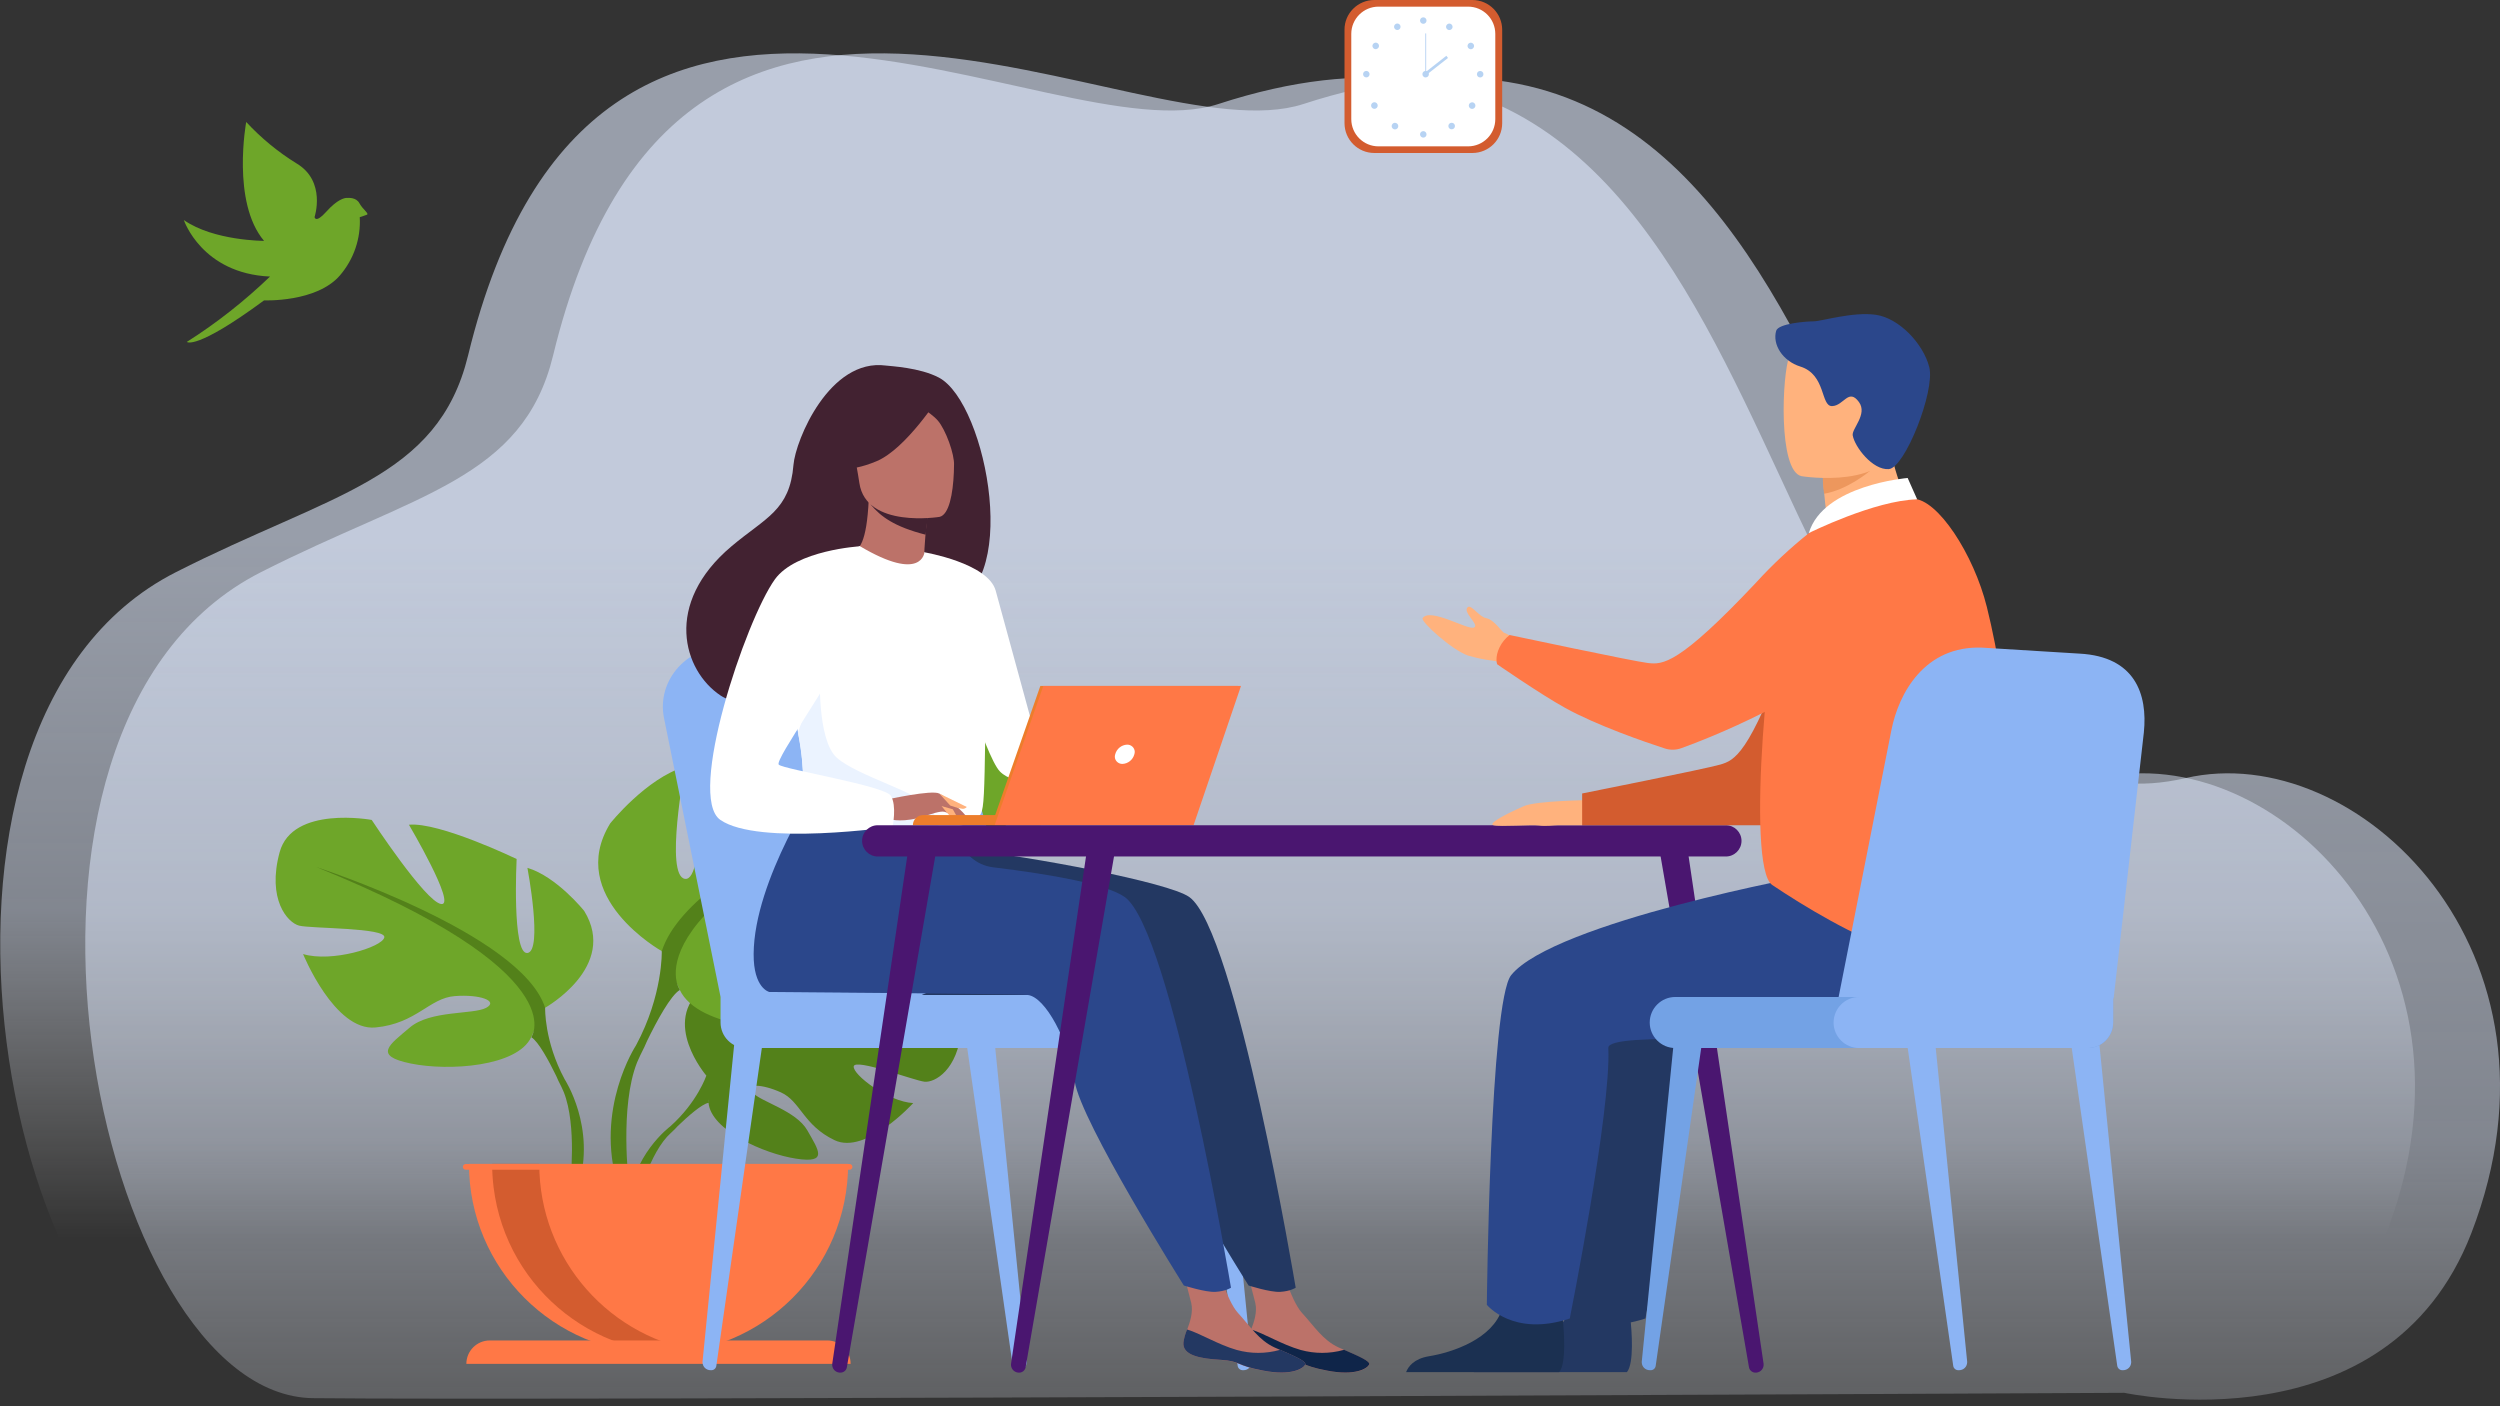 <?xml version="1.0" encoding="utf-8"?>
<!-- Generator: Adobe Illustrator 26.2.1, SVG Export Plug-In . SVG Version: 6.00 Build 0)  -->
<svg version="1.1" id="Layer_1" xmlns="http://www.w3.org/2000/svg" xmlns:xlink="http://www.w3.org/1999/xlink" x="0px" y="0px"
	 width="1920px" height="1080px" viewBox="0 0 1920 1080" style="enable-background:new 0 0 1920 1080;" xml:space="preserve">
<rect x="0" y="0" width="1920" height="1080" fill="#333333" stroke="none"/>
<style type="text/css">
	.st0{opacity:0.588;fill:url(#SVGID_1_);enable-background:new    ;}
	.st1{opacity:0.588;fill:url(#SVGID_00000174560492325583697980000004038704776543031182_);enable-background:new    ;}
	.st2{fill:#53811A;}
	.st3{fill:#6EA629;}
	.st4{fill:#FF7846;}
	.st5{fill:#D35C2F;}
	.st6{fill:#FFFFFF;}
	.st7{fill:#B7D3F3;}
	.st8{fill:#8CB4F4;}
	.st9{fill:#233862;}
	.st10{fill:#BC7269;}
	.st11{fill:#0F2549;}
	.st12{fill:#2B478B;}
	.st13{fill:#422231;}
	.st14{fill:#EBF3FF;}
	.st15{fill:#FFB27D;}
	.st16{fill:#ED7D2B;}
	.st17{fill:#4A1670;}
	.st18{fill:#1B3051;}
	.st19{fill:#ED975D;}
	.st20{fill:#73A2E5;}
</style>
<g transform="translate(-14660.814 2934.989)">
	
		<linearGradient id="SVGID_1_" gradientUnits="userSpaceOnUse" x1="13397.941" y1="-883.988" x2="13397.941" y2="-885.097" gradientTransform="matrix(1031.169 0 0 -484.526 -13799950 -430835.156)">
		<stop  offset="0" style="stop-color:#DFE9FD"/>
		<stop  offset="0.532" style="stop-color:#DFE9FD;stop-opacity:0.776"/>
		<stop  offset="1" style="stop-color:#FFFFFF;stop-opacity:0"/>
	</linearGradient>
	<path class="st0" d="M16227-1865.3c0,0,202.1,44,266.5-122.6c83.5-216.2-88-380.1-219.5-349.5c-286.6,66.5-217.6-667.6-677.5-517.7
		c-129.3,42.1-478.8-208.1-576.2,193.1c-23.2,95.4-105.3,105.9-224.5,166.5c-233.3,118.5-126.6,632.3,40.1,634.3
		C15002.4-1859.2,16227-1865.3,16227-1865.3z"/>
	
		<linearGradient id="SVGID_00000121252077130526172190000008757276736091486392_" gradientUnits="userSpaceOnUse" x1="13397.97" y1="-883.988" x2="13397.97" y2="-885.785" gradientTransform="matrix(1031.169 0 0 -484.526 -13799913 -430835.156)">
		<stop  offset="0" style="stop-color:#DFE9FD"/>
		<stop  offset="0.532" style="stop-color:#DFE9FD;stop-opacity:0.776"/>
		<stop  offset="1" style="stop-color:#FFFFFF;stop-opacity:0"/>
	</linearGradient>
	<path style="opacity:0.588;fill:url(#SVGID_00000121252077130526172190000008757276736091486392_);enable-background:new    ;" d="
		M16292.3-1865.3c0,0,202.1,44,266.5-122.6c83.5-216.2-88-380.1-219.5-349.5c-286.6,66.5-217.6-667.6-677.5-517.7
		c-129.3,42.1-478.8-208.1-576.2,193.1c-23.2,95.4-105.3,105.9-224.5,166.5c-233.3,118.5-126.6,632.3,40.1,634.3
		S16292.3-1865.3,16292.3-1865.3z"/>
	<g transform="translate(14778.579 -2719.223)">
		<path class="st2" d="M571.9,534.7c0,0-51,37.9-61,35.7c-10-2.3,37.3-41,37.3-41c-17.8-8.5-73.1-3.2-73.1-3.2s-18.4,59.4-27.5,54.7
			c-9.1-4.7,19-51.7,19-51.7c-19.8-1.2-44.1,13.5-44.1,13.5c-33.3,26.3,2.2,67.6,2.2,67.6s-6.8,20.4-27.8,39.1
			c0,0-30,22.2-32.1,61.8l5.4,0.5c0,0,8.6-36.9,24.3-54.4c0.6-0.6,1.5-1.5,2.6-2.6c2.6-2.4,4.3-4.1,5.5-5.5
			c7.8-7.5,18.6-17.1,23.8-18c-0.2-0.9-0.3-1.7-0.2-2.6c0.1,0.8,0.1,1.7,0.2,2.6c1.8,20.9,42.3,39.1,67.3,42.9
			c24.9,3.8,17.2-6.5,8.6-21.7c-8.6-15.2-35.8-22-42-29c-6.2-7,6.6-7,21.7-0.2s17.1,25.2,41.2,36.7s60.4-28.5,60.4-28.5
			c-19.2-1-46.6-21.8-45.7-28.2c1-6.4,46.6,11,54.4,11.8c7.8,0.8,25.5-8.9,28.3-40.2S571.9,534.7,571.9,534.7z"/>
		<g transform="translate(0 50.034)">
			<path class="st3" d="M300.8,508.2c0,0,56.4-31.6,30.1-74.4c0,0-21-26.3-43.6-33.1c0,0,12,63.9,0,65.4c-12,1.5-8.3-72.2-8.3-72.2
				s-59.4-28.6-82.7-26.3c0,0,36.8,62.4,24.8,60.9c-12-1.5-53.4-64.6-53.4-64.6s-60.9-11.3-70.7,24.8s6,54.1,15,56.4
				c9,2.3,66.9,1.5,65.4,9c-1.5,7.5-40.6,19.5-62.4,12.8c0,0,24.1,59.4,55.6,56.4s41.3-22.6,60.9-24.1c19.5-1.5,33.8,3.8,24.1,9
				c-9.8,5.3-42.8,1.7-58.6,15.1s-28.6,21.7,0.8,27.7c29.3,6,81.9,2.3,92.4-20.3L300.8,508.2z"/>
			<path class="st2" d="M315.9,563.1c-15.8-29.3-15-54.9-15-54.9C282.8,451.1,124.9,400,124.9,400
				c200.7,81.2,165.4,130.8,165.4,130.8c5.4,3.2,13.5,18.2,19.1,29.7c0.8,2,2.1,4.7,4,8.4l0,0c0.8,1.7,1.4,3,1.8,4
				c10.3,25.9,4.9,70.5,4.9,70.5l6.3,1.7C340.2,600.1,315.9,563.1,315.9,563.1z"/>
		</g>
		<g transform="translate(137.674)">
			<path class="st3" d="M252.8,514.7c0,0-74.3-41.6-39.6-98.1c0,0,27.7-34.7,57.5-43.6c0,0-15.9,84.2,0,86.2
				c15.9,2,10.9-95.1,10.9-95.1s78.3-37.7,109-34.7c0,0-48.6,82.2-32.7,80.3s70.3-85.2,70.3-85.2s80.3-14.9,93.1,32.7
				c12.9,47.6-7.9,71.3-19.8,74.3c-11.9,3-88.2,2-86.2,11.9s53.5,25.8,82.2,16.8c0,0-31.7,78.3-73.3,74.3s-54.5-29.7-80.3-31.7
				c-25.8-2-44.6,5-31.7,11.9c12.9,6.9,56.5,2.3,77.3,20c20.8,17.7,37.7,28.6-1,36.5s-108,3-121.9-26.8L252.8,514.7z"/>
			<path class="st2" d="M484.7,372.1c0,0-208.1,67.4-231.9,142.7c0,0,1,33.7-19.8,72.3c0,0-32.1,48.7-13.8,108l8.3-2.2
				c0,0-7.2-58.9,6.4-92.9c0.6-1.3,1.4-3.1,2.4-5.3l0,0c2.5-4.9,4.2-8.5,5.2-11c7.4-15.2,18.1-35,25.2-39.2
				C266.7,544.5,220.1,479.1,484.7,372.1z"/>
		</g>
		<path class="st4" d="M388,823.7c80.4,0,145.6-65.2,145.6-145.6H242.4C242.4,758.6,307.6,823.7,388,823.7z"/>
		<path class="st5" d="M423.8,822.6c-79.8,9.9-152.6-46.7-162.5-126.6c-0.7-5.9-1.1-11.9-1.1-17.9h36.2
			C296.3,751.6,351,813.5,423.8,822.6z"/>
		<path class="st4" d="M517.6,813.7H258.4c-9.9,0-18,8-18,18h295.1C535.6,821.8,527.5,813.7,517.6,813.7z"/>
		<path class="st4" d="M534.7,678.2H239.9c-1.2,0-2.2,1-2.2,2.2c0,1.2,1,2.2,2.2,2.2h294.8c1.2,0,2.2-1,2.2-2.2
			C536.9,679.2,535.9,678.2,534.7,678.2z"/>
	</g>
	<g transform="translate(15234.898 -2934.989)">
		<g transform="translate(0 0)">
			<path class="st5" d="M481.4,0h75.3c12.7,0,22.9,10.3,22.9,22.9v71.7c0,12.7-10.3,22.9-22.9,22.9h-75.3
				c-12.7,0-22.9-10.3-22.9-22.9V22.9C458.4,10.3,468.7,0,481.4,0z"/>
			<path class="st6" d="M484.6,5.1h68.8c11.6,0,20.9,9.4,20.9,20.9v65.5c0,11.6-9.4,20.9-20.9,20.9h-68.8
				c-11.6,0-20.9-9.4-20.9-20.9V26C463.7,14.5,473.1,5.1,484.6,5.1z"/>
			<g transform="translate(7.954 7.402)">
				<g transform="translate(24.338)">
					<path class="st7" d="M484.2,8.4c0-1.4,1.1-2.5,2.5-2.5c1.4,0,2.5,1.1,2.5,2.5c0,1.4-1.1,2.5-2.5,2.5
						C485.4,10.9,484.2,9.8,484.2,8.4C484.2,8.4,484.2,8.4,484.2,8.4z"/>
					<path class="st7" d="M504.5,12c0.7-1.2,2.2-1.7,3.4-1c1.2,0.7,1.7,2.2,1,3.4c-0.7,1.2-2.2,1.7-3.4,1c0,0,0,0,0,0
						C504.3,14.7,503.8,13.2,504.5,12z"/>
					<path class="st7" d="M521.8,25.8c1.2-0.8,2.7-0.4,3.5,0.7c0.8,1.2,0.4,2.7-0.7,3.5c-1.2,0.8-2.7,0.4-3.5-0.7c0,0,0,0,0,0
						C520.3,28.1,520.7,26.5,521.8,25.8z"/>
					<path class="st7" d="M530.4,47.1c1.4,0,2.5,1.1,2.5,2.5c0,1.4-1.1,2.5-2.5,2.5c-1.4,0-2.5-1.1-2.5-2.5S529,47.1,530.4,47.1
						L530.4,47.1z"/>
					<path class="st7" d="M526,71.9c1,1,1,2.6,0,3.6c-1,1-2.6,1-3.6,0s-1-2.6,0-3.6c0,0,0,0,0,0C523.5,70.9,525.1,70.9,526,71.9z"/>
					<circle class="st7" cx="508.5" cy="89.4" r="2.5"/>
					<path class="st7" d="M484.2,95.8c0-1.4,1.1-2.5,2.5-2.5c1.4,0,2.5,1.1,2.5,2.5c0,1.4-1.1,2.5-2.5,2.5
						C485.4,98.3,484.2,97.2,484.2,95.8C484.2,95.8,484.2,95.8,484.2,95.8z"/>
				</g>
				<g transform="translate(0 2.651)">
					<path class="st7" d="M493.3,9.3c-0.7-1.2-2.2-1.7-3.4-1c-1.2,0.7-1.7,2.2-1,3.4c0.7,1.2,2.2,1.7,3.4,1c0,0,0,0,0,0
						C493.5,12.1,493.9,10.5,493.3,9.3z"/>
					<path class="st7" d="M475.9,23.1c-1.2-0.8-2.7-0.4-3.5,0.7c-0.8,1.2-0.4,2.7,0.7,3.5s2.7,0.4,3.5-0.7c0,0,0,0,0,0
						C477.4,25.4,477.1,23.9,475.9,23.1z"/>
					<path class="st7" d="M467.3,44.4c-1.4,0-2.5,1.1-2.5,2.5c0,1.4,1.1,2.5,2.5,2.5c1.4,0,2.5-1.1,2.5-2.5
						C469.8,45.6,468.7,44.4,467.3,44.4L467.3,44.4z"/>
					<path class="st7" d="M471.7,69.2c-1,1-1,2.6,0,3.6c1,1,2.6,1,3.6,0c1-1,1-2.6,0-3.6c0,0,0,0,0,0
						C474.3,68.2,472.7,68.2,471.7,69.2z"/>
					<path class="st7" d="M487.5,85c-1,1-1,2.6,0,3.6c1,1,2.6,1,3.6,0c1-1,1-2.6,0-3.6c0,0,0,0,0,0C490,84,488.4,84,487.5,85z"/>
				</g>
			</g>
			<g transform="translate(33.312 14.26)">
				<path class="st7" d="M485,42.7c0-1.4,1.1-2.5,2.5-2.5c1.4,0,2.5,1.1,2.5,2.5c0,1.4-1.1,2.5-2.5,2.5
					C486.2,45.3,485,44.1,485,42.7C485,42.7,485,42.7,485,42.7z"/>
				<g transform="translate(1.205)">
					<rect x="486" y="11.4" class="st7" width="0.7" height="31.4"/>
				</g>
				<g transform="translate(0.867 9.705)">
					
						<rect x="484.1" y="25.4" transform="matrix(0.787 -0.618 0.618 0.787 89.231 311.113)" class="st7" width="21.1" height="2.1"/>
				</g>
			</g>
		</g>
	</g>
	<g transform="translate(15073.707 -2572.872)">
		<path class="st8" d="M369,690.2h0.4c3.4,0,6.1-2.6,6.2-6c0-0.2,0-0.3,0-0.5l-24.5-244.5l-21.4,1.9l35.2,245.8
			C365.2,688.9,367,690.3,369,690.2z"/>
	</g>
	<g transform="translate(14960.75 -2572.872)">
		<path class="st8" d="M246.2,690.2h-0.4c-3.4,0-6.1-2.6-6.2-6c0-0.2,0-0.3,0-0.5L264,439.2l21.4,1.9l-35.2,245.8
			C249.9,688.9,248.2,690.3,246.2,690.2z"/>
	</g>
	<g transform="translate(15169.747 -2572.872)">
		<path class="st8" d="M445.7,690.2h0.4c3.4,0,6.1-2.6,6.2-6c0-0.2,0-0.3,0-0.5l-24.5-244.5l-21.4,1.9l35.2,245.8
			C441.9,688.9,443.7,690.3,445.7,690.2z"/>
	</g>
	<path class="st8" d="M15214.2-2169.3l-43.5-214.6c-5.6-29.1,18.5-55.6,49.8-54.9l83.8,1.9c28.9,0.7,54.1,20,62.1,47.8l63.6,219.8
		H15214.2z"/>
	<path class="st8" d="M15240.5-2169.3l-43.5-214.6c-5.6-29.1,18.5-55.6,49.8-54.9l83.8,1.9c28.9,0.7,54.1,20,62.1,47.8l63.6,219.8
		H15240.5z"/>
	<path class="st8" d="M15550.5-2130.1h-316.7c-10.8,0-19.6-8.8-19.6-19.6c0,0,0,0,0,0v-19.6l0,0h336.3c10.8,0,19.6,8.8,19.6,19.6
		c0,0,0,0,0,0l0,0C15570-2138.9,15561.3-2130.1,15550.5-2130.1C15550.5-2130.1,15550.5-2130.1,15550.5-2130.1z"/>
	<path class="st8" d="M15583.5-2130.1h-191.8c-10.8,0-19.6-8.8-19.6-19.6l0,0c0-10.8,8.8-19.6,19.6-19.6h191.8
		c10.8,0,19.6,8.8,19.6,19.6l0,0C15603.1-2138.9,15594.3-2130.1,15583.5-2130.1z"/>
	<g transform="translate(14953.907 -2862.536)">
		<path class="st9" d="M549.2,648.4c-17.9,31.2-40.5,43.3-40.5,43.3h-93.9C414.8,691.6,562.9,624.5,549.2,648.4z"/>
		<path class="st10" d="M665,958.6c-1,9.8,12.7,12.4,28.6,13.4c15.9,1,11,4.2,32.8,8.3c21.7,4.2,30.5-1.7,32.1-4.6
			c1.4-2.6-8.7-6.8-19.4-11.5c-1.4-0.6-2.7-1.2-4.1-1.8c-12.1-5.5-18.8-16.4-28.2-26.6c-8.9-9.7-17.1-40.4-17.1-40.4l-29.5-6.6
			c0,0,8,27.7,10.8,39.5c1.6,6.9-1,14.7-3.3,20.5C666.4,951.8,665.5,955.1,665,958.6z"/>
		<path class="st11" d="M693.5,971.9c15.9,1,11,4.2,32.8,8.3c21.7,4.2,30.5-1.7,32.1-4.6c1.4-2.6-8.7-6.8-19.4-11.5l-0.2,0.2
			c-10.8,3-22.2,3-33,0c-14.4-4.1-28.2-12.8-38.1-15.7c-1.4,3.2-2.3,6.5-2.8,9.9C664,968.4,677.7,971,693.5,971.9z"/>
		<path class="st9" d="M620.2,616.4c-15.9-11.2-121-31.1-174.7-36.8l-59.3-51.5c0,0-50.5,74.8-50.9,132
			c-0.2,26.7,12.1,29.3,12.1,29.3c0,0,190.1,1.4,198.4,2.3C559.5,693,577.5,727,582,758c4.5,30.9,83.8,156.8,83.8,156.8
			s16.5,5.3,24.2,4.9c8.2-0.5,12-3.2,12-3.2S656.1,641.5,620.2,616.4z"/>
		<path class="st10" d="M615.8,958.6c-1,9.8,12.7,12.4,28.6,13.4c15.9,1,11,4.2,32.8,8.3c21.7,4.2,30.5-1.7,32.1-4.6
			c1.4-2.6-8.7-6.8-19.4-11.5c-1.4-0.6-2.7-1.2-4.1-1.8c-12.1-5.5-18.8-16.4-28.2-26.6c-8.9-9.7-17.1-40.4-17.1-40.4l-29.5-6.6
			c0,0,8,27.7,10.8,39.5c1.6,6.9-1,14.7-3.2,20.5C617.2,951.8,616.3,955.1,615.8,958.6z"/>
		<path class="st9" d="M644.4,971.9c15.9,1,11,4.2,32.8,8.3c21.7,4.2,30.5-1.7,32.1-4.6c1.4-2.6-8.7-6.8-19.4-11.5l-0.2,0.2
			c-10.8,3-22.2,3-33,0c-14.4-4.1-28.2-12.8-38.1-15.7c-1.4,3.2-2.3,6.5-2.8,9.9C614.8,968.4,628.5,971,644.4,971.9z"/>
		<path class="st12" d="M570.6,616.4c-13.8-9.7-55.3-17.2-101.2-22.8c-12.7-1.6-23.1-10.8-26.2-23.1l0,0l-106.6-42.4
			c0,0-50.5,74.8-50.9,132c-0.2,26.7,12.1,29.3,12.1,29.3s190.1,1.4,198.4,2.3c13.6,1.4,31.6,35.4,36.1,66.3
			c4.5,30.9,83.8,156.8,83.8,156.8s16.5,5.3,24.2,4.9c8.2-0.5,12-3.2,12-3.2S606.5,641.5,570.6,616.4z"/>
		<path class="st13" d="M427.9,217.5c-14.7-7.7-36.9-8.7-40.6-9.2c-43.3-5.8-69.4,57.2-71,76.2c-2.8,35.2-21.4,40.5-47.6,62.6
			c-52.5,44.2-37.1,95.5-8.4,114.6c17.2,11.4,47.6,0,47.6,0c0.4,0.3,83.1-46.2,123.8-68.6C492.8,384.3,465.3,237.1,427.9,217.5z"/>
		<path class="st10" d="M418.9,371.3c0.2,0.1-19.3,8.9-33.3,4.3c-13.2-4.4-24.8-24.2-24.7-24.3c5.7-0.8,11.6-6.5,13.2-40l2.5,0.6
			l42.7,10.8c0,0-1.7,13.5-2.4,26.3C416.4,359.8,416.5,370.1,418.9,371.3z"/>
		<path class="st13" d="M419.4,322.8c0,0,0,2.8-1.6,15.4c-24.1-6.1-34.8-14.1-42.3-23.3L419.4,322.8z"/>
		<path class="st10" d="M428.5,324.5c0,0-56.4,9.2-61.6-26s-16-57.8,19.9-65.1c35.8-7.4,44.8,5.1,49.4,16.4
			C440.7,261,443,321.2,428.5,324.5z"/>
		<path class="st13" d="M428.5,231.8c0,0-25.6,40.5-48.5,50c-22.9,9.6-34.1,4.7-34.1,4.7c6.9-11.3,11.3-23.9,13.1-37
			c0.8-6.2,4.9-11.6,10.7-13.9C386.1,229.1,417.9,218.7,428.5,231.8z"/>
		<path class="st13" d="M406,235.7c0,0,15,7.7,21.2,14.9c6,7,12.9,25.9,12.4,34.4c0,0,7.4-40.7-8-54.7
			C415.2,215.5,406,235.7,406,235.7z"/>
		<path class="st6" d="M464.1,457.4c-1.7,114.7-0.5,90.8-13,101.6c-3,2.6-11.5,4.2-22.7,4.9c-35.2,2.3-97-3.5-99.4-10
			c-8.1-22.5-2.4-29.5-9.2-63.9c-0.7-3.7-1.6-7.6-2.6-11.9c-5.6-23.7-11.1-31.7,8.9-69.7c18.2-34.4,39.5-62.4,41.2-61.4
			c47.9,28.4,49.6,4.6,49.6,4.6S464.9,401.5,464.1,457.4z"/>
		<path class="st6" d="M416.8,351.7c0,0,49,8.3,54.8,29.5c5.8,21.2,39.9,146,39.9,146s-25.1,4.5-36.6-7.1
			c-11.6-11.6-40.3-107.4-40.3-107.4L416.8,351.7z"/>
		<path class="st14" d="M428.3,564c-35.2,2.3-97-3.5-99.4-10c-8.1-22.5-2.4-29.5-9.2-63.9l17-47.8c0,0-2.8,53.2,12.9,67.2
			s64.2,27,71.9,38.7C424.8,553,427.1,558.3,428.3,564z"/>
		<path class="st10" d="M388,541.6c0,0,34.7-7.7,40.3-4.6c5.6,3.1,19.3,14.3,21,18.2s-12.5-3-17.1-4.2c-3-0.8-10.8,1.9-14.7,3.2
			c-16.4,5.5-26.4,2.7-26.4,2.7L388,541.6z"/>
		<path class="st6" d="M367.3,347.1c0,0-49.1,2.9-65.3,25.4c-22.7,31.7-67.8,166.7-41.9,184.7c29.1,20.3,132.3,5.3,132.3,5.3
			s3.4-16.1-1.3-23.8s-82.5-20.3-86.1-23.9s44.8-69.9,44.8-80.7C349.8,423.2,367.3,347.1,367.3,347.1z"/>
		<path class="st15" d="M430,546.6c0,0,7.3,9.4,9.7,10.5c1.2,0.7,2.6,0.9,3.9,0.8l-4.9-8.8L430,546.6z"/>
		<path class="st15" d="M428.3,537l21.1,10.3c-0.8,1-2.2,1.6-3.5,1.4c-3.1-0.5-6.2-1.4-9.2-2.5L428.3,537z"/>
	</g>
	<path class="st16" d="M15460.1-2301.2h-98.2c0-4.3,3.5-7.8,7.8-7.8l0,0h90.4L15460.1-2301.2z"/>
	<path class="st16" d="M15459.8-2408.2h151.8l-36.4,106.9h-152.8L15459.8-2408.2z"/>
	<path class="st4" d="M15613.9-2408.2l-36.4,106.9h-152.8l37.4-106.9H15613.9z"/>
	<path class="st6" d="M15532-2355.7c-1.1,4.2-4.8,7.2-9.1,7.4c-3.1,0.1-5.8-2.3-5.9-5.4c0-0.7,0.1-1.3,0.3-2
		c1.1-4.2,4.8-7.2,9.1-7.4c3.1-0.1,5.8,2.3,5.9,5.4C15532.3-2357,15532.2-2356.3,15532-2355.7z"/>
	<path class="st17" d="M15334.9-2301.2h651.4c6.6,0,12,5.4,12,12l0,0c0,6.6-5.4,12-12,12h-651.4c-6.6,0-12-5.4-12-12l0,0
		C15322.9-2295.9,15328.3-2301.2,15334.9-2301.2z"/>
	<g transform="translate(15368.847 -2659.221)">
		<path class="st17" d="M640.7,778.4l0.3,0c3.4-0.4,5.8-3.4,5.4-6.8c0,0,0,0,0,0l-59.3-401.3l-21.7,0.6l69.8,403.5
			C635.7,776.9,638.1,778.7,640.7,778.4z"/>
	</g>
	<g transform="translate(15016.182 -2659.221)">
		<path class="st17" d="M289.5,778.4l-0.3,0c-3.4-0.4-5.8-3.4-5.4-6.8c0,0,0,0,0,0l59.3-401.3l21.7,0.6l-69.8,403.5
			C294.6,776.9,292.1,778.7,289.5,778.4z"/>
	</g>
	<g transform="translate(15092.494 -2659.221)">
		<path class="st17" d="M350.5,778.4l-0.3,0c-3.4-0.4-5.8-3.4-5.4-6.8c0,0,0,0,0,0l59.3-401.3l21.7,0.6L356,774.3
			C355.5,776.9,353.1,778.7,350.5,778.4z"/>
	</g>
	<path class="st9" d="M15792.7-1881.2h117.6c5.7-6.9,3.6-32.4,2.7-40.7c-0.2-1.7-0.3-2.7-0.3-2.7s-40.2-32.1-45.7-7.5
		c-0.2,0.8-0.4,1.5-0.6,2.3c-7,23-38.1,33.5-56.1,36.4C15798.6-1891.5,15794.3-1885.4,15792.7-1881.2z"/>
	<path class="st9" d="M16113.7-2263.5c-4.2,0-201.5,37-234.2,77.4c-16.3,20.2-18.7,253.2-18.7,253.2s20.2,25,63.7,10.5
		c0,0,31.9-159.4,29.6-207.8c-0.7-13.4,134.8-1.9,159.6-8.4s85.4-60.3,72-86.6C16172.4-2251.4,16113.7-2263.5,16113.7-2263.5z"/>
	<path class="st15" d="M15880.4-2320.5c0,0-39.8,0.5-49.2,4.6c-9.4,4-28.5,13.3-23.4,14.7c5.1,1.4,29.5-0.6,34.8,0.2
		c5.3,0.8,11.8-0.2,15-0.2h18.3L15880.4-2320.5z"/>
	<path class="st15" d="M15833.9-2416c0,0-13.6-9.7-26.7-11.6c-6.5-0.8-12.9-2.1-19.2-4c-12.2-4.3-36.5-26.2-34.6-28.7
		c5.9-8.2,34.3,9.2,39.3,7.3s-9.5-12.2-4.5-15.8c2.6-1.9,8.8,7.6,13.8,8.5c6.8,1.3,12.1,10.9,14.2,11.4c4,1,21.5,14,21.5,14
		L15833.9-2416z"/>
	<path class="st5" d="M16094.1-2529.2c0,0-30.3,9.4-60.1,91.6c-29.8,82.2-41.2,86.6-52,89.8c-10.8,3.2-106.1,22.2-106.1,22.2v24.4
		h146.7c0,0,55-52.3,71.5-87.6C16110.6-2424,16094.1-2529.2,16094.1-2529.2z"/>
	<path class="st18" d="M15740.7-1881.2h117.6c5.7-6.9,3.6-32.4,2.7-40.7c-0.2-1.7-0.3-2.7-0.3-2.7s-40.2-32.1-45.7-7.5
		c-0.2,0.8-0.4,1.5-0.6,2.3c-7,23-38.1,33.5-56.1,36.4C15746.7-1891.5,15742.3-1885.4,15740.7-1881.2z"/>
	<path class="st12" d="M16055.6-2263.5c-4.2,0-201.5,37-234.2,77.4c-16.3,20.2-18.7,253.2-18.7,253.2s20.2,25,63.7,10.5
		c0,0,31.9-159.4,29.6-207.8c-0.7-13.4,134.8-1.9,159.6-8.4c24.8-6.4,85.4-60.3,72-86.6S16055.6-2263.5,16055.6-2263.5z"/>
	<path class="st15" d="M16068-2503.2c14.3-1.5,28.3-4.5,41.9-9.1c16.1-5.2,29-12.8,20.7-27.5c-7.7-13.5-20.1-43.8-19.3-68.9
		l-29.9,24.1l-20.3,16.4c0.3,8.9,1.1,17.8,2.3,26.6c0.4,3.1,0.9,6.4,1.4,10c0.5,2.9-0.9,5.7-3.3,7.3l-0.5,0.3
		c-5.3,3.3-7,10.3-3.7,15.6C16059.6-2504.9,16063.7-2502.8,16068-2503.2z"/>
	<path class="st19" d="M16061-2572.2c0,0-1,3.5,0.7,16.4c18.1-3,35.1-17.4,35.1-17.4c-9.2-2.5-12.6-12.5-19.4-11.6L16061-2572.2z"/>
	<path class="st15" d="M16044.3-2569.3c0,0,69.7,11.6,76.2-31.9c6.5-43.5,19.9-71.3-24.3-80.5c-44.2-9.2-55.4,6.1-61.1,20.1
		C16029.4-2647.7,16026.3-2573.4,16044.3-2569.3z"/>
	<path class="st12" d="M16024.9-2680.9c-3,10.5,5,23.2,18.5,27.4c20,6.2,15.5,30.7,24.5,30.4s12.6-14.1,20.6-3.1
		c6.8,9.4-5.7,20.5-4.8,25.6c1.5,8.8,15.3,26.8,27.7,25.9c12.4-0.9,35.7-60,31.1-78.3c-4.7-18.3-23.3-37.6-40.9-40.2s-42.1,5-47.8,5
		S16026.5-2686.6,16024.9-2680.9z"/>
	<path class="st4" d="M16186.7-2468.9c-10.1-40.5-37.9-83.1-56.7-83c-32.1,0.1-78.2,8.5-96.8,54.4c-13.7,33.8-32,228.4-11.3,242.2
		c47.2,31.6,156.8,96.2,176.2,30.4C16215.9-2285.2,16204.2-2398.5,16186.7-2468.9z"/>
	<path class="st4" d="M16108.8-2509.2c-7.5-19.6-29.5-29.4-49.1-21.8c-3.5,1.3-6.8,3.2-9.7,5.5c-14.4,11.5-27.9,24.1-40.3,37.7
		c-59.9,63.7-72,63.3-83.3,62c-11.2-1.3-106.2-21.5-106.2-21.5c-3.2,2.5-5.9,5.7-7.7,9.4c-3.8,7.7-1.9,13-1.9,13
		c-3.7-2.4,33.7,23.4,52.3,33.6c24.6,13.6,61.6,26.3,76.4,31.1c4.2,1.4,8.7,1.3,12.8-0.2c21.9-7.9,95.4-36.6,155.3-86.5
		C16123.1-2460,16117.3-2487.1,16108.8-2509.2z"/>
	<path class="st6" d="M16133.2-2551.5l-7.3-16.4c0,0-65,5.3-75.9,42.3C16050-2525.6,16100.4-2550.7,16133.2-2551.5z"/>
	<g transform="translate(15545.368 -2572.872)">
		<path class="st8" d="M745.6,690.2h0.4c3.4,0,6.1-2.6,6.2-6c0-0.2,0-0.3,0-0.5l-24.5-244.5l-21.4,1.9l35.2,245.8
			C741.9,688.9,743.6,690.3,745.6,690.2z"/>
	</g>
	<g transform="translate(15475.298 -2572.872)">
		<path class="st8" d="M689.7,690.2h0.4c3.4,0,6.1-2.6,6.2-6c0-0.2,0-0.3,0-0.5l-24.5-244.5l-21.4,1.9l35.2,245.8
			C685.9,688.9,687.7,690.3,689.7,690.2z"/>
	</g>
	<g transform="translate(15361.88 -2572.872)">
		<path class="st20" d="M566.5,690.2H566c-3.4,0-6.1-2.6-6.2-6c0-0.2,0-0.3,0-0.5l24.5-244.5l21.4,1.9l-35.2,245.8
			C570.2,688.9,568.5,690.3,566.5,690.2z"/>
	</g>
	<path class="st8" d="M16284.1-2168.3l23.2-204.2c3-29.4-6.8-58.2-49.3-60.5l-74.7-4.6c-44.3-1.8-64.3,35-69.9,63.4l-44.4,224.5
		L16284.1-2168.3z"/>
	<path class="st20" d="M15947.4-2169.3h336.3l0,0v19.6c0,10.8-8.8,19.6-19.6,19.6l0,0h-316.7c-10.8,0-19.6-8.8-19.6-19.6
		c0,0,0,0,0,0l0,0C15927.8-2160.5,15936.6-2169.3,15947.4-2169.3C15947.4-2169.3,15947.4-2169.3,15947.4-2169.3z"/>
	<path class="st8" d="M16088.6-2169.3h195.1l0,0v19.6c0,10.8-8.8,19.6-19.6,19.6l0,0h-175.5c-10.8,0-19.6-8.8-19.6-19.6c0,0,0,0,0,0
		l0,0C16069.1-2160.5,16077.8-2169.3,16088.6-2169.3C16088.6-2169.3,16088.6-2169.3,16088.6-2169.3z"/>
	<path class="st3" d="M14902.4-2768.3c0,0,9.1-27.4-13.7-41.1c-14.3-8.8-27.4-19.6-38.8-31.9c0,0-11.4,61.6,13.7,91.3
		c0,0-38.8,0-61.6-16c0,0,13.7,41.1,66.2,43.4c-19.6,18.8-41,35.7-63.9,50.2c0,0,6.8,6.8,59.3-31.9c0,0,40.2,1.7,58.2-19.1
		c10.7-12.4,16.2-28.4,15.3-44.8c0,0,3.6-1.1,5.5-1.9c1.9-0.8-3.2-4.1-5.7-8.7c-2.5-4.7-8.1-4.2-9.8-4.2c-1.7,0-7.2,1.1-15.7,10.6
		C14903-2763,14902.4-2768.3,14902.4-2768.3z"/>
</g>
</svg>
